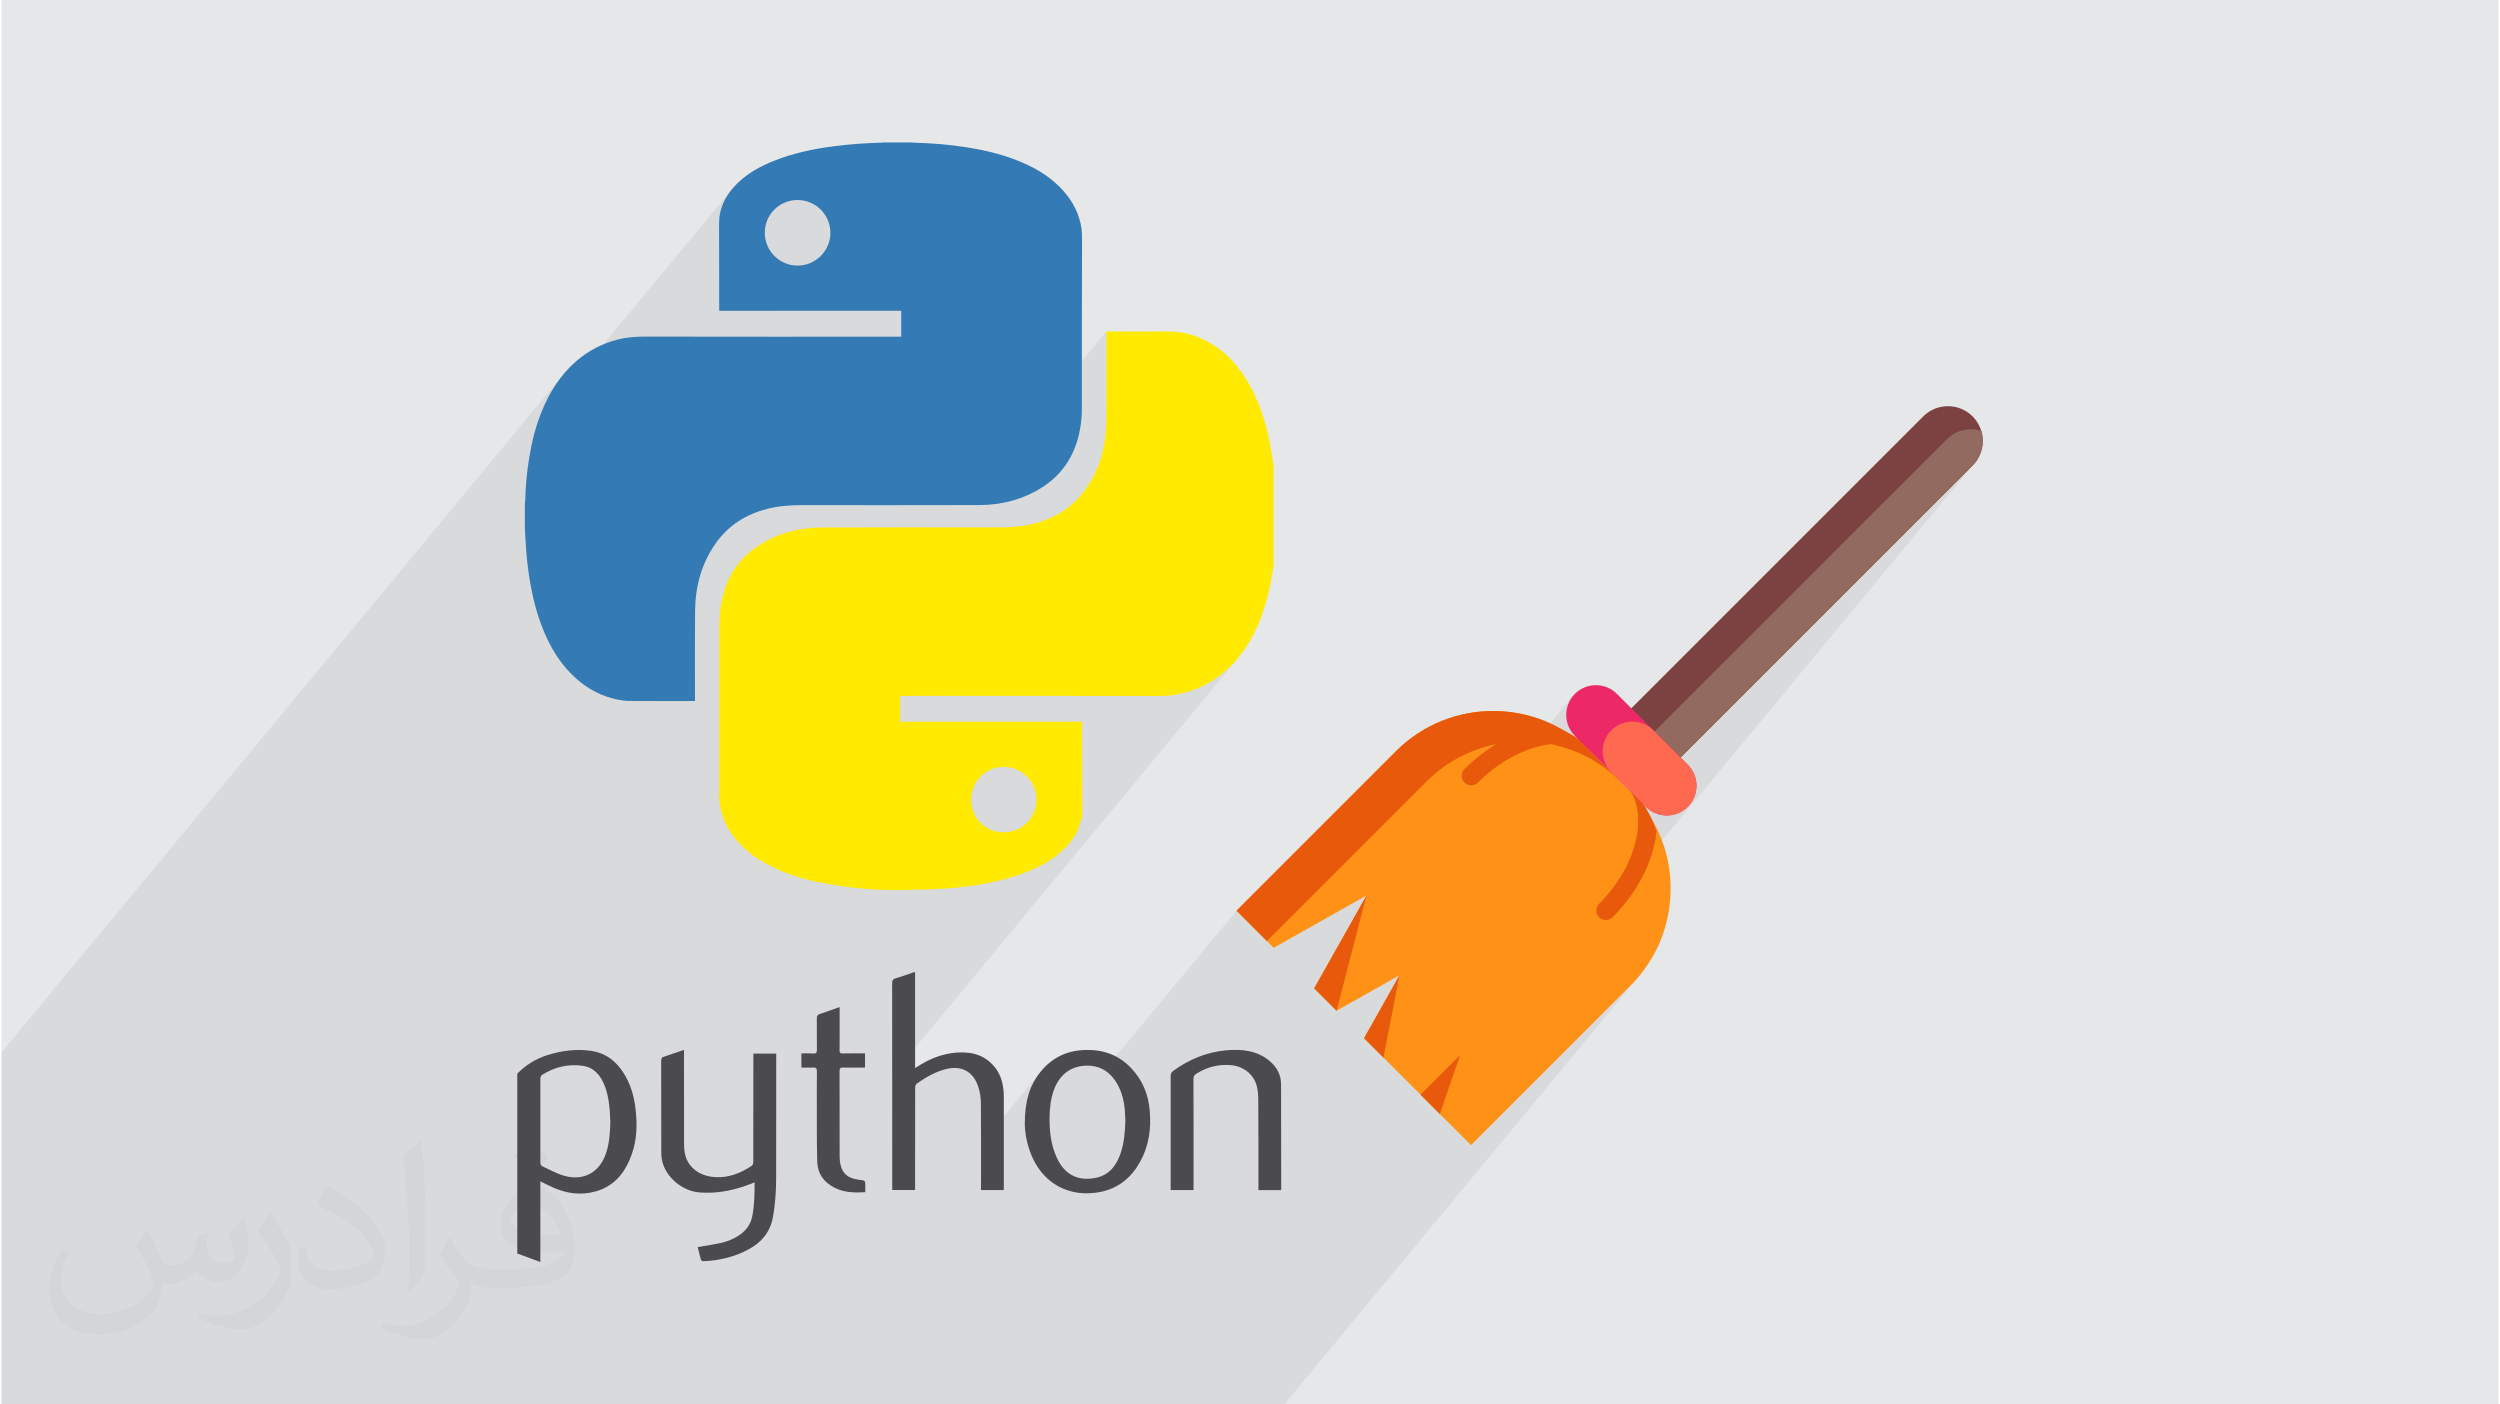 <?xml version="1.0" encoding="UTF-8"?>
<!DOCTYPE svg PUBLIC "-//W3C//DTD SVG 1.0//EN" "http://www.w3.org/TR/2001/REC-SVG-20010904/DTD/svg10.dtd">
<!-- Creator: CorelDRAW 2017 -->
<svg xmlns="http://www.w3.org/2000/svg" xml:space="preserve" width="356px" height="200px" version="1.0" shape-rendering="geometricPrecision" text-rendering="geometricPrecision" image-rendering="optimizeQuality" fill-rule="evenodd" clip-rule="evenodd"
viewBox="0 0 35600 20025"
 xmlns:xlink="http://www.w3.org/1999/xlink">
 <g id="Layer_x0020_1">
  <g id="_2102402376592">
   <path fill="#E6E7E8" d="M0 0l35600 0 0 20025 -35600 0 0 -20025z"/>
   <path fill="#373435" fill-opacity="0.031" d="M2082 17547c68,103 112,202 155,312 32,64 49,183 199,183 44,0 107,-14 163,-45 63,-33 111,-83 136,-159l60 -202 146 -72 10 10c-20,76 -25,149 -25,206 0,169 146,233 262,233 68,0 129,-33 129,-95 0,-80 -34,-216 -78,-338 68,-68 136,-136 214,-191l12 6c34,144 53,286 53,381 0,93 -41,196 -75,264 -70,132 -194,237 -344,237 -114,0 -241,-57 -328,-163l-5 0c-82,102 -209,194 -412,194l-63 0c-10,134 -39,229 -83,314 -121,237 -480,404 -818,404 -470,0 -706,-272 -706,-633 0,-223 73,-431 185,-578l92 38c-70,134 -117,261 -117,385 0,338 275,499 592,499 294,0 658,-187 724,-404 -25,-237 -114,-349 -250,-565 41,-72 94,-144 160,-221l12 0 0 0zm5421 -1274c99,62 196,136 291,220 -53,75 -119,143 -201,203 -95,-77 -190,-143 -287,-213 66,-74 131,-146 197,-210l0 0zm51 926c-160,0 -291,105 -291,183 0,167 320,219 703,217 -48,-196 -216,-400 -412,-400zm-359 895c208,0 390,-6 529,-41 155,-40 286,-118 286,-172 0,-14 0,-31 -5,-45 -87,8 -187,8 -274,8 -282,0 -498,-64 -583,-222 -21,-44 -36,-93 -36,-149 0,-153 66,-303 182,-406 97,-85 204,-138 313,-138 197,0 354,158 464,408 60,136 101,293 101,491 0,132 -36,243 -118,326 -153,148 -435,204 -867,204l-196 0 0 0 -51 0c-107,0 -184,-19 -245,-66l-10 0c3,25 5,49 5,72 0,97 -32,221 -97,320 -192,286 -400,410 -580,410 -182,0 -405,-70 -606,-161l36 -70c65,27 155,45 279,45 325,0 752,-313 805,-618 -12,-25 -34,-58 -65,-93 -95,-113 -155,-208 -211,-307 48,-95 92,-171 133,-240l17 -2c139,283 265,446 546,446l44 0 0 0 204 0 0 0zm-1408 299c24,-130 26,-276 26,-413l0 -202c0,-377 -48,-926 -87,-1283 68,-74 163,-160 238,-218l22 6c51,450 63,971 63,1452 0,126 -5,249 -17,340 -7,114 -73,200 -214,332l-31 -14zm-1449 -596c7,177 94,317 398,317 189,0 349,-49 526,-134 32,-14 49,-33 49,-49 0,-111 -85,-258 -228,-392 -139,-126 -323,-237 -495,-311 -59,-25 -78,-52 -78,-77 0,-51 68,-158 124,-235l19 -2c197,103 417,256 580,427 148,157 240,316 240,489 0,128 -39,249 -102,361 -216,109 -446,192 -674,192 -277,0 -466,-130 -466,-436 0,-33 0,-84 12,-150l95 0 0 0zm-501 -503l172 278c63,103 122,215 122,392l0 227c0,183 -117,379 -306,573 -148,132 -279,188 -400,188 -180,0 -386,-56 -624,-159l27 -70c75,20 162,37 269,37 342,-2 692,-252 852,-557 19,-35 26,-68 26,-91 0,-35 -19,-74 -34,-109 -87,-165 -184,-315 -291,-454 56,-88 112,-173 173,-257l14 2 0 0z"/>
   <path fill="#373435" fill-opacity="0.078" d="M10173 20025l-8 0 -44 0 -314 0 -311 0 -178 0 -60 0 -1 0 -366 0 -70 0 -11 0 -20 0 -26 0 -171 0 -18 0 -31 0 -61 0 -154 0 -2 0 -3 0 -81 0 -24 0 -89 0 -18 0 -47 0 -25 0 -17 0 -4 0 -33 0 -67 0 -1 0 -40 0 -26 0 -104 0 -26 0 -29 0 -81 0 -30 0 -123 0 -20 0 -5 0 -11 0 -40 0 -127 0 -196 0 -23 0 -4 0 0 0 -220 0 -53 0 -136 0 -51 0 -34 0 -3 0 -121 0 -300 0 -78 0 -38 0 -44 0 -251 0 -56 0 -79 0 -39 0 -183 0 -3 0 -23 0 -9 0 -266 0 -211 0 -191 0 -43 0 -132 0 -30 0 -163 0 -109 0 -90 0 -76 0 -188 0 -3 0 -140 0 -226 0 -122 0 -213 0 -5 0 -30 0 -123 0 -1376 0 -32 0 -494 0 -267 0 -27 0 -106 0 -77 0 -110 0 -129 0 -123 0 -207 0 -3 0 0 -115 0 -393 0 -1217 0 -557 0 -163 0 -156 0 -645 0 -38 0 -16 0 -177 0 -10 0 -252 0 -106 0 -29 0 -554 0 -13 0 -32 0 -137 0 -150 0 -100 0 -160 7965 -9611 -64 89 -58 93 -54 97 -48 100 -44 103 -29 78 -27 79 -6 19 2769 -3342 -39 52 -34 54 -30 56 -25 59 -21 62 -15 65 -3 18 -2 18 -1 19 -1 18 -1 19 -1 19 0 19 -1 18 0 4 0 4 0 4 0 4 0 4 0 4 0 4 0 5 1 144 0 144 0 144 0 144 1 124 730 -882 57 -68 69 -57 80 -43 87 -27 94 -10 95 10 87 27 80 43 69 57 57 70 43 79 27 88 10 94 -10 94 -28 88 -43 79 -705 850 12 0 162 0 163 0 162 0 162 0 162 0 162 0 162 0 162 0 163 0 162 0 162 0 0 46 0 46 0 46 0 46 0 46 0 46 0 46 0 46 -2081 2512 59 -23 110 -32 60 -14 61 -12 62 -9 61 -7 62 -6 62 -3 62 -2 63 -1 158 0 159 0 159 0 159 0 159 0 158 0 159 1 159 0 159 0 159 0 159 0 158 -1 159 0 159 0 69 0 2051 -2475 0 5 0 4 0 5 0 4 0 4 0 5 0 4 0 4 0 161 0 161 1 161 0 160 1 161 -1 161 -1 161 -2 160 -7 130 -16 127 -24 125 -34 122 -44 119 -53 115 -64 112 -74 108 -2416 2916 47 0 224 0 223 -1 223 0 223 0 223 0 223 0 224 0 223 0 223 0 223 0 109 0 2731 -3295 0 0 -2731 3295 114 1 223 0 224 0 223 0 223 1 37 0 37 0 38 -1 37 0 37 -2 37 -2 37 -3 37 -5 108 -21 104 -28 101 -34 97 -42 94 -50 90 -56 87 -63 84 -71 81 -79 74 -82 -4930 5948 0 135 0 181 0 181 0 42 345 -416 5 -5 47 -33 49 -31 48 -29 51 -28 51 -25 52 -22 54 -20 56 -17 82 -15 76 -2 70 12 64 25 56 39 49 51 40 64 32 77 8 29 8 30 6 30 5 31 4 30 3 31 2 31 1 30 1 147 1 146 0 147 0 128 848 -1023 -56 76 -47 79 -39 84 -30 89 -24 93 -16 100 -9 107 -2 73 537 -647 55 -50 62 -39 70 -29 75 -18 82 -7 58 2 55 8 53 14 50 20 36 21 1885 -2274 0 -1 433 434 2273 -2273 149 -135 159 -117 167 -98 173 -81 180 -63 171 -42 75 -44 142 -72 146 -59 146 -46 147 -34 14 -2 14 -2 13 -2 13 -2 14 -2 13 -2 9 -1 344 -416 -25 34 -21 36 -17 38 -14 39 -10 39 -6 41 -2 40 2 41 6 40 10 40 13 39 18 37 21 36 25 34 29 33 31 30 39 25 78 58 76 63 28 26 202 -244 18 18 19 -23 29 -33 66 -54 74 -39 78 -23 81 -8 81 8 78 23 74 39 66 54 18 18 4163 -4163 52 -46 58 -38 60 -28 64 -20 65 -11 66 -3 65 7 65 15 15 64 6 66 -2 66 -11 65 -20 63 -29 61 -37 57 -4612 5566 -35 109 -59 145 -72 143 -83 139 -95 136 -106 130 -2497 3013 362 362 2273 -2274 96 -103 -5033 6074 -11 0 -389 0 -661 0 -153 0 -62 0 -2 0 -27 0 -2 0 -78 0 -29 0 -11 0 -6 0 -27 0 -107 0 -55 0 -96 0 -87 0 -102 0 -52 0 -95 0 -343 0 -165 0 -18 0 -103 0 -21 0 -29 0 -169 0 -49 0 -240 0 -67 0 -45 0 -2 0 -32 0 -92 0 -328 0 -70 0 -81 0 -60 0 -161 0 -24 0 -9 0 -35 0 -42 0 -16 0 -78 0 -157 0 -264 0 -87 0 -59 0 -39 0 -184 0 -37 0 -9 0 -73 0 -58 0 -34 0 -166 0 -29 0 -19 0 -71 0 -104 0 -31 0 -527 0 -235 0 0 0 -17 0 -93 0 -195 0 -36 0 -48 0 -110 0 -32 0 -359 0 -392 0 -81 0 -237 0z"/>
   <g>
    <g>
     <path fill="#7C4242" fill-rule="nonzero" d="M28102 6638l-4514 4514 -702 -702 4514 -4514c194,-193 508,-193 702,0 60,60 101,131 124,207 51,169 10,361 -124,495z"/>
     <path fill="#936A60" fill-rule="nonzero" d="M28102 6638l-4514 4514 -371 -372 4514 -4513c134,-135 325,-176 495,-124 51,169 10,361 -124,495z"/>
     <path fill="#FF9216" fill-rule="nonzero" d="M23224 14054l-2273 2274 -1525 -1525 505 -897 -897 505 -319 -319 746 -1324 -1324 746 -529 -529 2273 -2274c535,-535 1304,-696 1980,-482 289,92 561,252 791,482l572 572c230,230 390,502 482,791 214,676 54,1445 -482,1980z"/>
     <path fill="#E8590C" fill-rule="nonzero" d="M23085 11145l-433 -434c-765,-765 -2006,-765 -2771,0l-2273 2273 433 434 2273 -2273c766,-766 2006,-766 2771,0z"/>
     <path fill="#E8590C" fill-rule="nonzero" d="M23596 11858c-4,36 -9,72 -15,108 -70,393 -287,788 -612,1112 -26,26 -61,39 -96,39 -34,0 -69,-13 -96,-39 -53,-53 -53,-139 0,-192 577,-576 731,-1359 345,-1745l-328 -328c-386,-386 -1169,-231 -1745,345 -53,53 -139,53 -192,0 -53,-53 -53,-139 0,-192 324,-324 720,-542 1112,-612 37,-6 72,-11 108,-15 238,76 462,208 651,397l471 471c189,189 322,413 397,651z"/>
     <path fill="#ED2867" fill-rule="nonzero" d="M24042 11503c-165,165 -433,165 -598,0l-1012 -1011c-82,-83 -124,-191 -124,-300 1,-108 42,-216 124,-299 166,-165 434,-165 599,0l1011 1011c83,83 124,191 124,299 0,109 -41,217 -124,300z"/>
     <path fill="#FF694F" fill-rule="nonzero" d="M24042 11503c-165,165 -433,165 -598,0l-492 -492c-83,-83 -124,-191 -124,-299 0,-109 41,-217 124,-300 165,-165 433,-165 598,0l492 492c83,83 124,191 124,299 0,109 -41,217 -124,300z"/>
     <path fill="#E8590C" fill-rule="nonzero" d="M19461 12768l-427 1643 -319 -319 746 -1324z"/>
     <path fill="#E8590C" fill-rule="nonzero" d="M19931 13906l-228 1174 -277 -277 505 -897z"/>
     <path fill="#E8590C" fill-rule="nonzero" d="M20231 15608l565 -565 -290 840 -275 -275z"/>
    </g>
    <g>
     <path fill="#347AB4" fill-rule="nonzero" d="M7461 7534c0,-119 0,-238 0,-358 1,-10 3,-22 5,-34 5,-210 24,-418 59,-625 35,-220 90,-434 172,-641 112,-278 267,-527 495,-725 174,-151 373,-255 597,-311 140,-36 283,-42 428,-41 1194,3 2389,1 3583,1 10,0 18,-1 27,-1 0,-124 0,-244 0,-368 -865,0 -1729,0 -2595,0 0,-14 0,-26 0,-38 -1,-385 -1,-770 -2,-1154 0,-11 -1,-22 0,-33 2,-49 1,-100 10,-148 33,-177 125,-321 252,-445 146,-142 321,-240 508,-315 282,-114 576,-176 876,-214 223,-29 445,-44 670,-50 8,0 15,-2 23,-3 138,0 274,0 411,0 11,1 21,3 31,3 251,7 501,27 749,66 242,38 480,93 709,183 228,88 441,205 616,381 148,147 253,319 300,524 22,96 20,191 20,289 -3,782 -2,1564 -2,2345 0,127 -13,252 -43,376 -75,318 -245,572 -522,749 -271,173 -571,252 -889,254 -847,3 -1694,1 -2541,1 -167,0 -332,13 -493,54 -298,76 -546,230 -727,482 -207,290 -297,621 -300,974 -4,417 -1,834 -1,1251 0,10 0,20 0,32 -13,0 -23,0 -32,0 -297,0 -595,1 -894,-1 -58,0 -116,-7 -172,-18 -236,-47 -441,-157 -617,-320 -205,-189 -345,-421 -449,-676 -86,-211 -143,-431 -183,-655 -37,-204 -58,-410 -69,-616 -3,-58 -6,-116 -10,-176l0 1zm3888 -4682l0 0c-258,0 -467,209 -467,465 0,259 208,469 465,470 259,0 469,-209 470,-467 0,-258 -209,-468 -468,-468l0 0z"/>
     <path fill="#FFEA00" fill-rule="nonzero" d="M18136 6626c0,483 0,965 0,1447 -7,41 -14,81 -21,122 -34,210 -85,416 -160,615 -108,280 -257,531 -481,735 -218,198 -473,320 -765,365 -98,15 -198,13 -297,13 -1190,-3 -2381,-1 -3571,-1 -10,0 -19,0 -30,0 0,123 0,244 0,368 865,0 1727,0 2594,0 0,10 0,20 0,30 1,410 3,820 4,1230 0,43 -4,87 -14,129 -41,192 -149,342 -293,469 -185,163 -405,263 -637,339 -320,104 -650,155 -985,180 -194,14 -391,18 -588,22 -250,6 -500,-5 -748,-33 -151,-17 -302,-41 -450,-69 -254,-47 -499,-122 -731,-240 -218,-111 -411,-254 -552,-457 -97,-141 -159,-295 -174,-466 -6,-63 -2,-126 -2,-189 0,-765 0,-1530 0,-2295 0,-136 9,-270 39,-402 73,-320 239,-577 516,-757 273,-179 579,-259 903,-260 849,-4 1698,-1 2546,-1 170,0 339,-16 504,-60 281,-75 514,-221 690,-454 213,-283 308,-609 316,-958 7,-428 1,-857 2,-1286 0,-11 0,-22 0,-35 14,0 24,0 35,0 286,0 571,1 856,-1 185,0 359,45 522,128 246,124 431,312 575,542 212,336 314,709 375,1097 8,45 15,89 22,133l0 0zm-3849 5242l0 0c259,1 469,-206 470,-465 1,-256 -209,-468 -464,-469 -261,0 -469,207 -470,465 -2,261 205,469 464,469z"/>
     <path fill="#4B4B4D" fill-rule="nonzero" d="M7353 15308c119,-122 260,-209 422,-262 207,-66 418,-94 633,-63 204,30 352,144 461,316 100,159 152,335 171,520 25,216 19,432 -55,639 -89,253 -241,450 -511,528 -206,59 -407,34 -602,-51 -63,-27 -123,-59 -190,-91 0,383 0,763 0,1150 -114,-42 -222,-82 -329,-122 0,-854 0,-1709 0,-2564l0 0zm1327 692l0 0c-7,-175 -16,-351 -80,-518 -58,-151 -154,-265 -322,-287 -203,-28 -395,20 -569,129 -15,8 -27,34 -27,53 -1,401 -1,804 0,1206 0,15 13,39 27,45 105,49 209,107 319,138 277,75 502,-54 591,-326 48,-142 56,-290 61,-440l0 0z"/>
     <path fill="#4B4B4D" fill-rule="nonzero" d="M13025 13862c0,454 0,907 0,1365 59,-35 112,-69 167,-97 186,-94 382,-141 592,-120 242,24 439,202 487,443 12,58 19,117 19,177 1,432 0,864 0,1296 0,13 -1,26 -1,42 -108,0 -212,0 -324,0 0,-19 0,-37 0,-57 0,-390 2,-782 -2,-1173 0,-80 -12,-166 -37,-242 -72,-222 -244,-310 -469,-251 -151,40 -282,117 -408,205 -14,11 -23,39 -23,58 -1,466 -1,931 -1,1396 0,20 0,40 0,63 -107,0 -214,0 -326,0 0,-17 0,-35 0,-53 0,-965 0,-1929 -1,-2894 0,-41 10,-61 52,-73 87,-23 171,-55 256,-85 6,0 13,0 19,0l0 0z"/>
     <path fill="#4B4B4D" fill-rule="nonzero" d="M10719 15022c110,0 214,0 326,0 0,19 0,36 0,53 0,569 0,1136 -1,1704 0,194 -11,387 -47,580 -40,209 -161,354 -342,452 -199,108 -413,160 -638,171 -31,2 -44,-7 -50,-38 -12,-52 -27,-104 -42,-163 76,-13 149,-25 223,-38 136,-22 267,-57 381,-140 89,-63 149,-146 173,-255 33,-160 34,-320 35,-491 -49,20 -92,37 -136,52 -212,74 -431,111 -656,92 -244,-21 -477,-220 -527,-453 -10,-44 -12,-89 -12,-133 -1,-428 0,-858 -1,-1287 0,-34 7,-53 43,-63 92,-30 183,-62 282,-96 0,24 0,44 0,62 0,426 0,851 1,1278 0,106 15,210 83,298 91,118 217,167 360,176 195,13 365,-58 523,-162 14,-9 21,-36 21,-54 1,-495 1,-990 1,-1484 0,-19 0,-39 0,-61l0 0z"/>
     <path fill="#4B4B4D" fill-rule="nonzero" d="M14589 16024c0,-313 63,-543 224,-741 160,-199 368,-302 624,-312 258,-11 484,65 665,254 165,172 251,380 269,615 21,253 -12,498 -137,723 -122,222 -301,374 -555,429 -462,98 -863,-130 -1019,-583 -51,-145 -72,-294 -71,-385l0 0zm1434 -46l0 0c-3,-50 -4,-102 -8,-153 -15,-161 -57,-314 -157,-445 -97,-127 -231,-189 -387,-186 -227,4 -388,130 -467,346 -47,128 -60,262 -62,397 -1,178 16,352 82,519 108,278 305,394 580,337 189,-40 291,-174 350,-347 53,-151 64,-310 69,-468l0 0z"/>
     <path fill="#4B4B4D" fill-rule="nonzero" d="M18241 16969c-107,0 -211,0 -321,0 0,-20 0,-39 0,-59 0,-409 1,-818 -2,-1227 0,-69 -5,-139 -23,-205 -44,-160 -186,-271 -352,-290 -182,-19 -349,22 -504,118 -31,19 -45,39 -45,78 2,508 1,1016 1,1523 0,20 0,40 0,61 -109,0 -214,0 -326,0 0,-17 0,-35 0,-52 0,-524 1,-1049 0,-1574 -1,-34 11,-55 40,-76 226,-164 476,-266 754,-291 220,-19 433,1 613,149 105,87 167,198 167,338 2,495 2,989 2,1484 0,6 -3,13 -4,23z"/>
     <path fill="#4B4B4D" fill-rule="nonzero" d="M12315 16998c-155,9 -300,6 -436,-63 -153,-76 -243,-199 -249,-369 -8,-253 -5,-505 -6,-758 0,-175 -1,-352 1,-528 1,-50 -14,-64 -61,-59 -52,3 -105,0 -160,0 0,-68 0,-132 0,-202 57,0 112,-2 167,1 41,3 55,-9 54,-52 -2,-150 0,-299 -1,-450 -1,-33 10,-50 41,-60 93,-32 186,-65 284,-99 0,135 0,265 0,396 0,72 1,145 -1,217 -1,37 10,50 47,48 104,-3 207,-1 316,-1 0,67 0,132 0,202 -104,0 -205,2 -307,0 -42,-2 -57,7 -56,53 1,403 0,804 1,1207 0,41 3,83 12,122 29,135 113,202 274,219 80,10 80,10 80,88 0,28 0,56 0,88z"/>
    </g>
   </g>
  </g>
 </g>
</svg>
